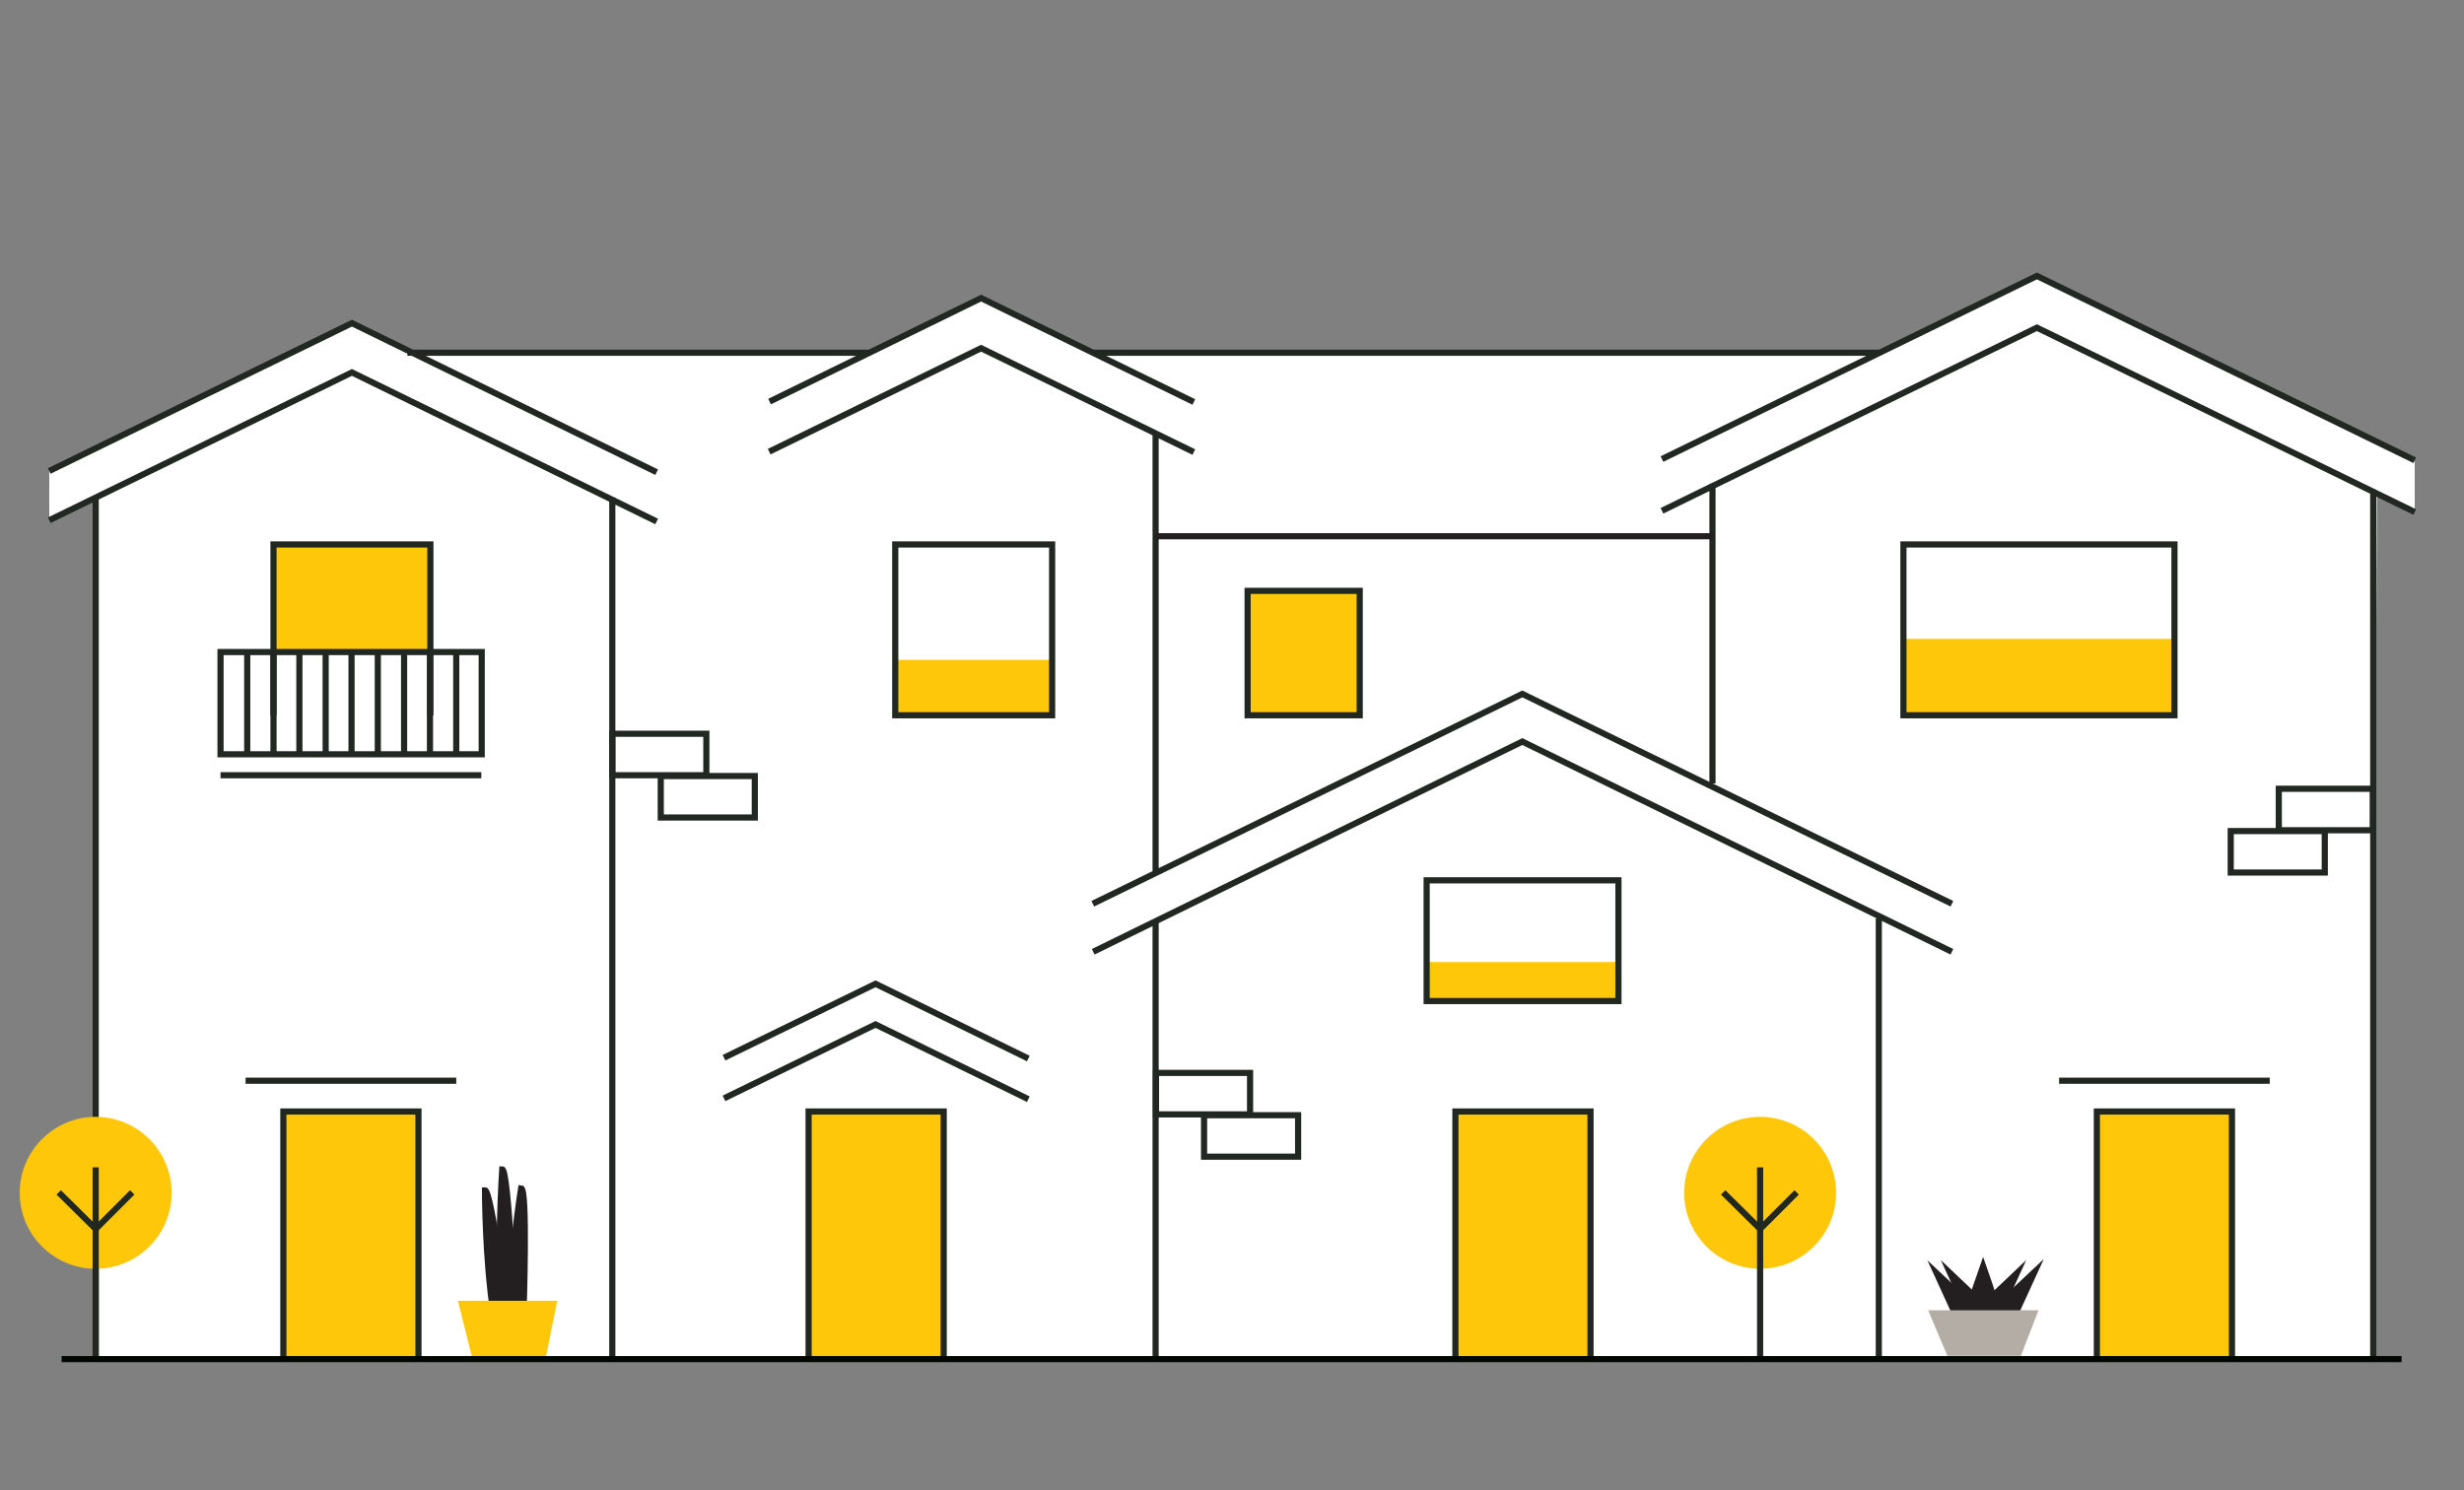 <?xml version="1.0" encoding="utf-8"?>
<!-- Generator: Adobe Illustrator 26.0.3, SVG Export Plug-In . SVG Version: 6.00 Build 0)  -->
<svg version="1.1" xmlns="http://www.w3.org/2000/svg" xmlns:xlink="http://www.w3.org/1999/xlink" x="0px" y="0px" width="600px"
	 height="363px" viewBox="0 0 600 363" style="enable-background:new 0 0 600 363;" xml:space="preserve">
<rect x="0" y="0" width="600" height="363" fill="#808080" stroke="none"/>
<style type="text/css">
	.st0{fill:#FFFFFF;}
	.st1{fill:#FFC709;}
	.st2{fill:none;stroke:#212721;stroke-width:1.5;stroke-miterlimit:10;}
	.st3{fill:#231F20;}
	.st4{fill:none;stroke:#231F20;stroke-width:1.5;stroke-miterlimit:10;}
	.st5{fill:none;stroke:#231F20;stroke-width:1.5;}
	.st6{fill:none;stroke:#000600;stroke-width:1.5;stroke-miterlimit:1;}
	.st7{fill:#B4ADA5;}
	.st8{fill:#FFC709;stroke:#212721;stroke-width:1.5;stroke-miterlimit:10;}
</style>
<g id="Layer_1">
	<g>
		<g>
			<polygon class="st0" points="577.7,331.1 578.8,121 588,124.7 588,112.1 496,67.2 457.5,85.9 266.2,85.3 238.8,72.6 212.4,85.3 
				99.2,85.9 85.7,78.7 12,114.7 12,126.7 24,121 24,330.7 			"/>
		</g>
	</g>
	<rect x="66.4" y="132.6" class="st1" width="38.2" height="26.2"/>
	<path class="st2" d="M417,117.8v73 M149.1,121.1v209.7 M99.2,85.9h112.3 M266.2,85.9h191.4 M577.9,119.2V331 M23.3,330.4V121.1
		 M588,124.7L496,79.8l-91.3,44.6 M588,112.1L496,67.2l-91.3,44.6 M290.7,110.1l-51.8-25.3L187.3,110 M290.7,97.9l-51.8-25.3
		l-51.5,25.2 M475.3,220.1L370.7,169l-104.6,51.1 M159.9,127L85.7,90.7l-73.7,36 M159.9,115L85.7,78.7l-73.7,36 M281.4,224.4v106.4
		 M281.4,105.9v106.7 M457.5,223.7v107.2"/>
	<polyline class="st2" points="475.3,231.8 370.7,180.6 266.2,231.8 	"/>
	<g>
		<g>
			<path class="st3" d="M127.5,319c0,0,1-29.5-0.6-29.6c0,0-2.7,16.7-2.7,30.1"/>
			<path class="st4" d="M127.5,319c0,0,1-29.5-0.6-29.6c0,0-2.7,16.7-2.7,30.1"/>
			<path class="st3" d="M125.3,319.2c0,0-1.5-34.4-3-34.4c0,0-1.3,19.7-0.2,35.3"/>
			<path class="st4" d="M125.3,319.2c0,0-1.5-34.4-3-34.4c0,0-1.3,19.7-0.2,35.3"/>
			<path class="st3" d="M123.4,319.2c0,0-3.8-29.4-5.3-29.3c0,0,0,16.9,2.1,30.2"/>
			<path class="st4" d="M123.4,319.2c0,0-3.8-29.4-5.3-29.3c0,0,0,16.9,2.1,30.2"/>
		</g>
		<polygon class="st1" points="135.7,316.8 111.5,316.8 115.2,331.6 132.7,331.6 		"/>
	</g>
	<line class="st5" x1="281.4" y1="130.6" x2="417.1" y2="130.6"/>
	<path class="st2" d="M172,188.8v-10.1h-22.9v10.1H172 M160.9,199.1h22.9v-10.1h-22.9V199.1z"/>
	<path class="st2" d="M554.9,202.2v-10.1h22.9v10.1H554.9 M566.1,212.5h-22.9v-10.1h22.9V212.5z"/>
	<path class="st2" d="M304.4,271.4v-10.1h-22.9v10.1H304.4 M293.2,281.7h22.9v-10.1h-22.9V281.7z"/>
	<path class="st6" d="M15,331"/>
	<g>
		<polygon class="st3" points="482.9,308.4 481.3,313 479.7,317.7 482.9,317.7 486,317.7 484.5,313 		"/>
		<polygon class="st4" points="482.9,308.4 481.3,313 479.7,317.7 482.9,317.7 486,317.7 484.5,313 		"/>
		<polygon class="st3" points="481.2,319.5 486.8,319.5 491.1,310.1 		"/>
		<polygon class="st4" points="481.2,319.5 486.8,319.5 491.1,310.1 		"/>
		<polygon class="st3" points="485.4,319.2 491.1,319.2 495.4,309.8 		"/>
		<polygon class="st4" points="485.4,319.2 491.1,319.2 495.4,309.8 		"/>
		<polygon class="st3" points="484.8,319.5 479.2,319.5 474.9,310.1 		"/>
		<polygon class="st4" points="484.8,319.5 479.2,319.5 474.9,310.1 		"/>
		<polygon class="st3" points="481.6,319.5 475.9,319.5 471.6,310.1 		"/>
		<polygon class="st4" points="481.6,319.5 475.9,319.5 471.6,310.1 		"/>
		<polygon class="st7" points="492.1,330.2 496.4,319.1 469.5,319.1 474.2,330.2 		"/>
	</g>
	<g>
		<path class="st1" d="M447.1,290.5c0,10.2-8.3,18.5-18.5,18.5c-10.2,0-18.5-8.3-18.5-18.5s8.3-18.5,18.5-18.5
			C438.8,272,447.1,280.3,447.1,290.5"/>
		<line class="st2" x1="428.6" y1="331.6" x2="428.6" y2="284.3"/>
		<polyline class="st2" points="437.5,290.4 428.6,299.3 419.6,290.4 		"/>
	</g>
	<g>
		<path class="st1" d="M41.8,290.5c0,10.2-8.3,18.5-18.5,18.5c-10.2,0-18.5-8.3-18.5-18.5S13.1,272,23.3,272
			C33.5,272,41.8,280.3,41.8,290.5"/>
		<line class="st2" x1="23.3" y1="331.6" x2="23.3" y2="284.3"/>
		<polyline class="st2" points="32.2,290.4 23.3,299.3 14.3,290.4 		"/>
	</g>
	<polyline class="st8" points="101.9,330.6 101.9,270.7 69,270.7 69,330.6 	"/>
	<line class="st2" x1="111.1" y1="263.2" x2="59.8" y2="263.2"/>
	<line class="st2" x1="117.2" y1="188.8" x2="53.7" y2="188.8"/>
	<path class="st8" d="M387.3,330.6v-59.9h-32.9v59.9"/>
	<polyline class="st8" points="229.8,330.6 229.8,270.7 196.9,270.7 196.9,330.6 	"/>
	<polyline class="st2" points="250.4,267.7 213.2,249.5 176.3,267.5 	"/>
	<polyline class="st2" points="250.4,257.8 213.2,239.6 176.3,257.6 	"/>
	<g>
		<polyline class="st2" points="104.8,174.2 104.8,132.6 66.6,132.6 66.6,174.2 		"/>
	</g>
	<g>
		<rect x="218" y="160.7" class="st1" width="38.2" height="13.5"/>
		<g>
			<rect x="218" y="132.6" class="st2" width="38.2" height="41.6"/>
		</g>
	</g>
	<g>
		<rect x="463.5" y="155.6" class="st1" width="66" height="18.6"/>
		<g>
			<rect x="463.5" y="132.6" class="st2" width="66" height="41.6"/>
		</g>
	</g>
	<g>
		<rect x="347.4" y="234.3" class="st1" width="46.7" height="9.5"/>
		<g>
			<rect x="347.4" y="214.4" class="st2" width="46.7" height="29.4"/>
		</g>
	</g>
	<g>
		<rect x="303.8" y="143.9" class="st1" width="27.3" height="30.3"/>
		<g>
			<rect x="303.8" y="143.9" class="st2" width="27.3" height="30.3"/>
		</g>
	</g>
	<g>
		<line class="st8" x1="552.7" y1="263.2" x2="501.4" y2="263.2"/>
		<polyline class="st8" points="543.5,330.6 543.5,270.7 510.6,270.7 510.6,330.6 		"/>
	</g>
	<line class="st6" x1="15" y1="331" x2="584.8" y2="331"/>
	<rect x="53.7" y="158.8" class="st2" width="63.6" height="24.9"/>
	<line class="st2" x1="60.2" y1="183.7" x2="60.2" y2="158.8"/>
	<line class="st2" x1="66.6" y1="183.7" x2="66.6" y2="158.8"/>
	<line class="st2" x1="72.9" y1="183.7" x2="72.9" y2="158.8"/>
	<line class="st2" x1="79.3" y1="183.7" x2="79.3" y2="158.8"/>
	<line class="st2" x1="85.6" y1="183.7" x2="85.6" y2="158.8"/>
	<line class="st2" x1="92" y1="183.7" x2="92" y2="158.8"/>
	<line class="st2" x1="98.4" y1="183.7" x2="98.4" y2="158.8"/>
	<line class="st2" x1="104.7" y1="183.7" x2="104.7" y2="158.8"/>
	<line class="st2" x1="111.1" y1="183.7" x2="111.1" y2="158.8"/>
</g>
<g id="Layer_2">
</g>
</svg>
